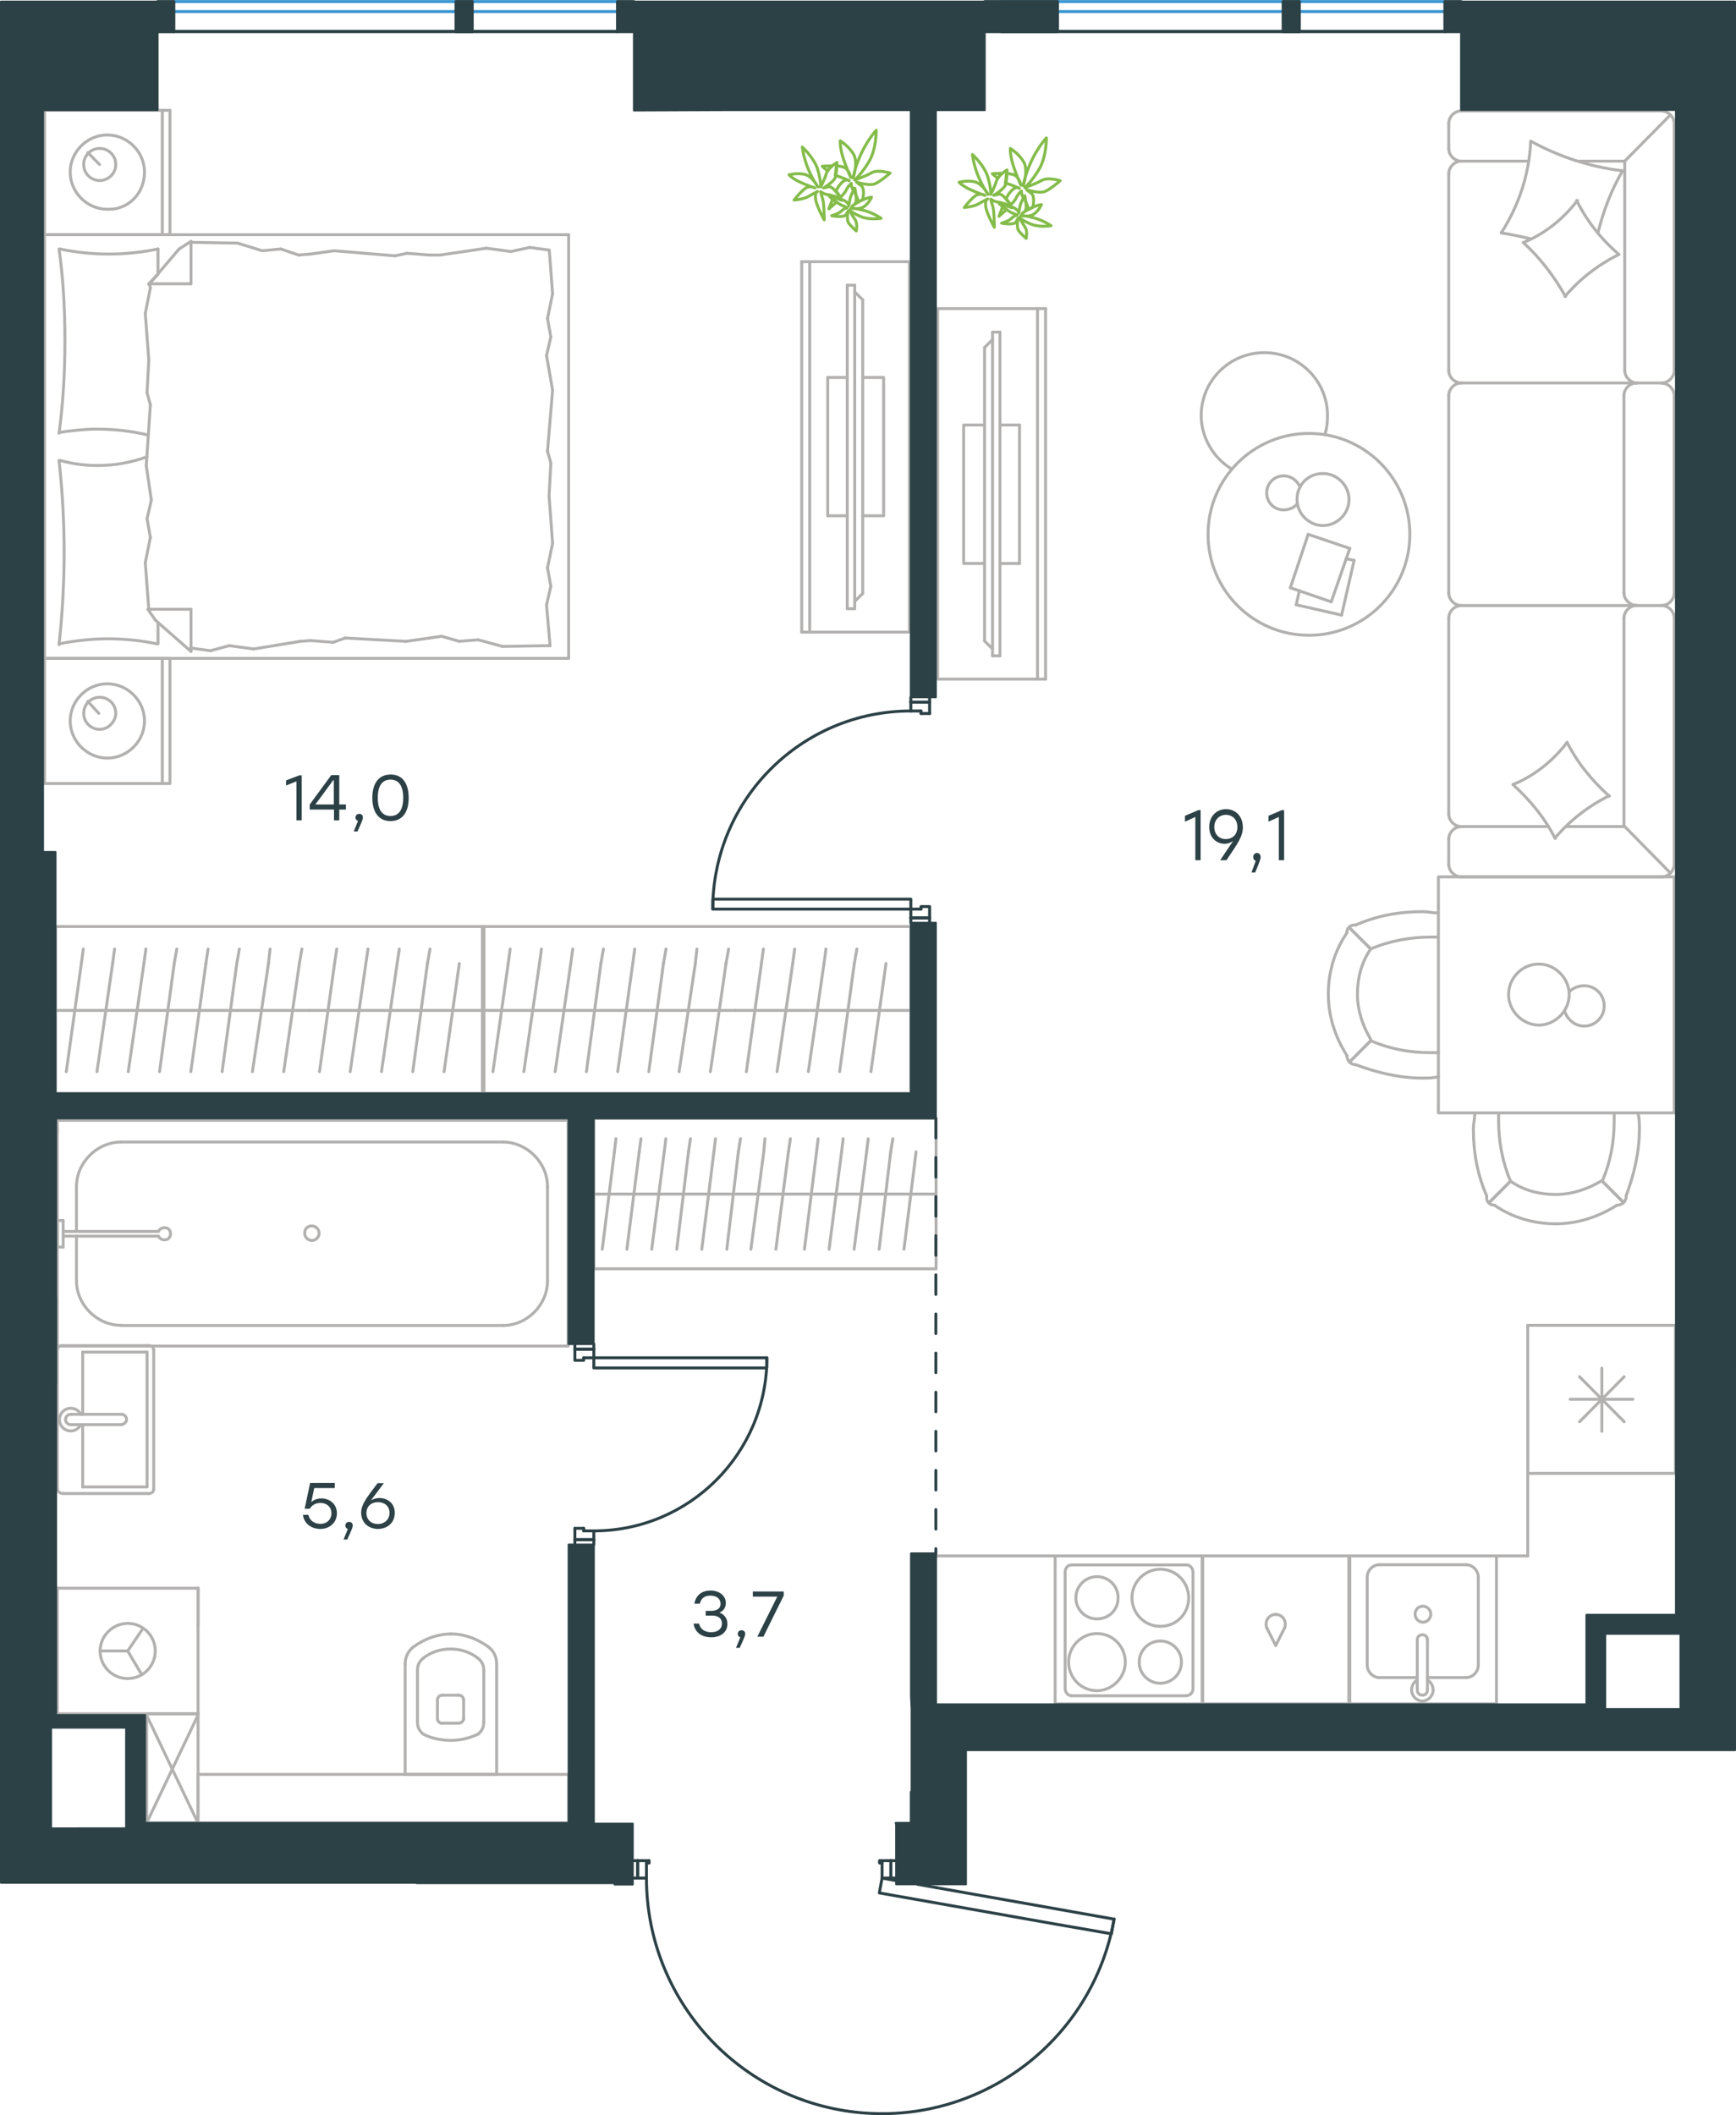<?xml version="1.0" encoding="utf-8"?>
<!-- Generator: Adobe Illustrator 26.5.0, SVG Export Plug-In . SVG Version: 6.00 Build 0)  -->
<svg version="1.1" id="Слой_1" xmlns="http://www.w3.org/2000/svg" xmlns:xlink="http://www.w3.org/1999/xlink" x="0px" y="0px"
	 viewBox="0 0 887.8 1081.5" style="enable-background:new 0 0 887.8 1081.5;" xml:space="preserve">
<style type="text/css">
	.st0{fill:none;stroke:#B2B1B0;stroke-width:1.5;stroke-linecap:round;stroke-linejoin:round;stroke-miterlimit:22.926;}
	.st1{fill:none;stroke:#2C4146;stroke-width:1.5;stroke-linecap:round;stroke-linejoin:round;stroke-miterlimit:10;}
	.st2{fill:#2C4146;}
	.st3{fill:none;stroke:#2C4146;stroke-width:1.5;stroke-linecap:round;stroke-linejoin:round;stroke-miterlimit:22.926;}
	.st4{fill:none;stroke:#3996D2;stroke-width:1.5;stroke-linecap:round;stroke-linejoin:round;stroke-miterlimit:22.926;}
	
		.st5{fill:none;stroke:#2C4146;stroke-width:1.5;stroke-linecap:round;stroke-linejoin:round;stroke-miterlimit:22.926;stroke-dasharray:10,10,0,0,0,0;}
	
		.st6{fill-rule:evenodd;clip-rule:evenodd;fill:#2C4146;stroke:#2C4146;stroke-linecap:round;stroke-linejoin:round;stroke-miterlimit:10;}
	.st7{fill:none;stroke:#84BC4A;stroke-width:1.5;stroke-linecap:round;stroke-linejoin:round;stroke-miterlimit:22.926;}
	.st8{fill:#2D4146;}
</style>
<g>
	<line class="st0" x1="686.1" y1="314.5" x2="662.9" y2="309.2"/>
	<line class="st0" x1="662.9" y1="309.2" x2="664.5" y2="302"/>
	<line class="st0" x1="688.4" y1="285.7" x2="692.5" y2="286.5"/>
	<line class="st0" x1="692.5" y1="286.5" x2="686.1" y2="314.5"/>
	<line class="st0" x1="680.8" y1="307.7" x2="659.9" y2="300.5"/>
	<line class="st0" x1="659.9" y1="300.5" x2="669" y2="273.2"/>
	<line class="st0" x1="669" y1="273.2" x2="690.3" y2="280.4"/>
	<line class="st0" x1="690.3" y1="280.4" x2="680.8" y2="307.7"/>
	<ellipse class="st0" cx="669.4" cy="273.2" rx="51.6" ry="51.6"/>
	<path class="st0" d="M663.3,255.4c0,7.2,6.1,13.3,13.3,13.3s13.3-6.1,13.3-13.3s-6.1-13.3-13.3-13.3
		C669,242.1,663.3,247.8,663.3,255.4z"/>
	<path class="st0" d="M663.3,257.7c-1.5,1.9-4.2,3-6.8,3c-4.9,0-8.7-3.8-8.7-8.7c0-4.9,3.8-8.7,8.7-8.7c3.8,0,6.8,2.3,8.4,5.7"/>
	<path class="st0" d="M629.9,239.8c-9.5-5.7-15.6-16.3-15.6-27.3c0-17.8,14.4-32.2,32.3-32.2c17.8,0,32.3,14.4,32.3,32.2
		c0,3.2-0.3,6.3-1.3,9.5"/>
</g>
<g>
	<g>
		<line class="st0" x1="530.6" y1="347.2" x2="530.6" y2="157.8"/>
		<polyline class="st0" points="534.7,157.8 479.5,157.8 479.5,347.2 534.7,347.2 		"/>
		<line class="st0" x1="534.7" y1="347.2" x2="534.7" y2="157.8"/>
	</g>
	<g>
		<polyline class="st0" points="503.5,217.3 492.8,217.3 492.8,288.1 503.5,288.1 		"/>
		<line class="st0" x1="511.4" y1="288.1" x2="521.4" y2="288.1"/>
		<line class="st0" x1="521.4" y1="288.1" x2="521.4" y2="217.3"/>
		<line class="st0" x1="521.4" y1="217.3" x2="511.4" y2="217.3"/>
		<line class="st0" x1="511.4" y1="335.3" x2="507.6" y2="335.3"/>
		<line class="st0" x1="503.5" y1="177.7" x2="507.6" y2="173.6"/>
		<line class="st0" x1="507.6" y1="331.8" x2="503.5" y2="327.7"/>
		<line class="st0" x1="507.6" y1="169.8" x2="507.6" y2="335.3"/>
		<line class="st0" x1="511.4" y1="335.3" x2="511.4" y2="169.8"/>
		<line class="st0" x1="511.4" y1="169.8" x2="507.6" y2="169.8"/>
		<line class="st0" x1="503.5" y1="327.7" x2="503.5" y2="177.7"/>
	</g>
</g>
<g>
	<line class="st0" x1="849.8" y1="56.7" x2="747.3" y2="56.7"/>
	<line class="st0" x1="740.9" y1="202.3" x2="740.9" y2="303.2"/>
	<line class="st0" x1="740.9" y1="316" x2="740.9" y2="416.2"/>
	<line class="st0" x1="856.2" y1="441.9" x2="856.2" y2="316"/>
	<line class="st0" x1="740.9" y1="63.2" x2="740.9" y2="76"/>
	<line class="st0" x1="747.3" y1="82.4" x2="781.8" y2="82.4"/>
	<line class="st0" x1="830.9" y1="82.4" x2="830.9" y2="189.4"/>
	<line class="st0" x1="830.9" y1="422.6" x2="801" y2="422.6"/>
	<line class="st0" x1="740.9" y1="429.1" x2="740.9" y2="441.9"/>
	<line class="st0" x1="747.3" y1="448.3" x2="849.8" y2="448.3"/>
	<line class="st0" x1="854.1" y1="58.9" x2="830.9" y2="82.4"/>
	<line class="st0" x1="830.9" y1="422.6" x2="854.3" y2="446.4"/>
	<line class="st0" x1="836.9" y1="195.8" x2="849.8" y2="195.8"/>
	<line class="st0" x1="747.3" y1="309.6" x2="836.9" y2="309.6"/>
	<line class="st0" x1="747.3" y1="195.8" x2="836.9" y2="195.8"/>
	<line class="st0" x1="836.9" y1="309.6" x2="849.8" y2="309.6"/>
	<line class="st0" x1="740.9" y1="88.9" x2="740.9" y2="189.4"/>
	<line class="st0" x1="856.2" y1="189.4" x2="856.2" y2="63.2"/>
	<line class="st0" x1="830.5" y1="202.3" x2="830.5" y2="303.2"/>
	<line class="st0" x1="856.2" y1="303.2" x2="856.2" y2="202.3"/>
	<line class="st0" x1="830.5" y1="316" x2="830.5" y2="422.6"/>
	<line class="st0" x1="791.9" y1="422.6" x2="747.3" y2="422.6"/>
	<line class="st0" x1="807.4" y1="82.4" x2="830.9" y2="82.4"/>
	<path class="st0" d="M856.2,63.2c0-3.4-3-6.4-6.4-6.4"/>
	<path class="st0" d="M849.8,448.3c3.4,0,6.4-3,6.4-6.4"/>
	<path class="st0" d="M740.9,416.2c0,3.4,3,6.4,6.4,6.4"/>
	<path class="st0" d="M747.3,56.7c-3.4,0-6.4,3-6.4,6.4"/>
	<path class="st0" d="M740.9,76c0,3.4,3,6.4,6.4,6.4"/>
	<path class="st0" d="M747.3,82.4c-3.4,0-6.4,3-6.4,6.4"/>
	<path class="st0" d="M740.9,303.2c0,3.4,3,6.4,6.4,6.4"/>
	<path class="st0" d="M747.3,195.8c-3.4,0-6.4,3-6.4,6.4"/>
	<path class="st0" d="M740.9,189.4c0,3.4,3,6.4,6.4,6.4"/>
	<path class="st0" d="M747.3,422.6c-3.4,0-6.4,3-6.4,6.4"/>
	<path class="st0" d="M740.9,441.9c0,3.4,3,6.4,6.4,6.4"/>
	<path class="st0" d="M830.9,189.4c0,3.4,3,6.4,6.4,6.4"/>
	<path class="st0" d="M849.8,195.8c3.4,0,6.4-3,6.4-6.4"/>
	<path class="st0" d="M836.9,195.8c-3.4,0-6.4,3-6.4,6.4"/>
	<path class="st0" d="M856.2,202.3c0-3.4-3-6.4-6.4-6.4"/>
	<path class="st0" d="M830.5,303.2c0,3.4,3.2,6.4,6.8,6.4"/>
	<path class="st0" d="M849.8,309.6c3.4,0,6.4-3,6.4-6.4"/>
	<path class="st0" d="M836.9,309.6c-3.4,0-6.4,3-6.4,6.4"/>
	<path class="st0" d="M856.2,316c0-3.4-3-6.4-6.4-6.4"/>
	<path class="st0" d="M795.3,428.7c-5.3-10.6-12.9-19.7-21.6-27.6"/>
	<path class="st0" d="M773.8,401.1c11-4.5,20.4-12.1,27.6-21.5"/>
	<path class="st0" d="M801.4,379.5c5.3,10.6,12.9,19.7,21.6,27.6"/>
	<path class="st0" d="M823,406.8c-10.6,5.3-20,12.5-27.6,21.5"/>
	<path class="st0" d="M800.6,151.6c-5.7-10.2-12.9-19.7-21.6-27.6"/>
	<path class="st0" d="M779.1,124c11-4.5,20.4-12.1,27.6-21.5"/>
	<path class="st0" d="M806.3,102.5c5.3,10.6,12.5,19.7,21.6,27.6"/>
	<path class="st0" d="M827.9,130.1c-10.6,5.3-20,12.5-27.6,21.5"/>
	<path class="st0" d="M782.9,122.1c-4.9-1.1-10.2-2.3-15.1-3"/>
	<path class="st0" d="M767.7,119.1c9.1-14,14.4-30.2,15.1-46.9"/>
	<path class="st0" d="M782.9,72.2c14.4,7.9,30.3,13.2,46.9,15.1"/>
	<path class="st0" d="M829.8,87.3c-5.7,9.8-9.8,20.4-12.5,31.4"/>
	<path class="st0" d="M747.3,309.6c-3.4,0-6.4,3-6.4,6.4"/>
</g>
<g>
	<line class="st0" x1="22.8" y1="120" x2="22.8" y2="56.4"/>
	<line class="st0" x1="86.9" y1="56.4" x2="86.9" y2="120"/>
	<line class="st0" x1="86.9" y1="120" x2="22.8" y2="120"/>
	<line class="st0" x1="22.8" y1="56.4" x2="86.9" y2="56.4"/>
	<line class="st0" x1="50.9" y1="84.1" x2="44.9" y2="78"/>
	<line class="st0" x1="83" y1="56.4" x2="83" y2="120"/>
	<path class="st0" d="M73.9,88c0-10.4-8.7-19-19-19c-10.4,0-19,8.6-19,19s8.7,19,19,19C65.7,107.4,73.9,98.8,73.9,88z"/>
	<path class="st0" d="M59.2,84.1c0-4.8-3.9-8.2-8.2-8.2c-4.8,0-8.2,3.9-8.2,8.2c0,4.8,3.9,8.2,8.2,8.2
		C55.3,92.3,59.2,88.8,59.2,84.1z"/>
	<line class="st0" x1="22.8" y1="336.6" x2="22.8" y2="120"/>
	<line class="st0" x1="80.8" y1="318.3" x2="80.8" y2="329.2"/>
	<line class="st0" x1="76.1" y1="145.1" x2="97.7" y2="145.1"/>
	<line class="st0" x1="80.8" y1="140.3" x2="76.1" y2="145.1"/>
	<line class="st0" x1="290.8" y1="336.6" x2="22.8" y2="336.6"/>
	<line class="st0" x1="97.7" y1="123.4" x2="97.7" y2="145.1"/>
	<line class="st0" x1="22.8" y1="120" x2="290.8" y2="120"/>
	<line class="st0" x1="97.7" y1="333.1" x2="79.5" y2="317.1"/>
	<line class="st0" x1="79.5" y1="317.1" x2="75.6" y2="311.5"/>
	<line class="st0" x1="80.8" y1="127.3" x2="80.8" y2="139.9"/>
	<line class="st0" x1="76.1" y1="311.5" x2="97.7" y2="311.5"/>
	<line class="st0" x1="76.1" y1="145.5" x2="91.6" y2="127.3"/>
	<line class="st0" x1="91.6" y1="127.3" x2="97.7" y2="123.4"/>
	<line class="st0" x1="97.7" y1="333.1" x2="97.7" y2="311.5"/>
	<line class="st0" x1="281.7" y1="236.7" x2="280.8" y2="253.6"/>
	<line class="st0" x1="279.5" y1="181.8" x2="282.6" y2="199.5"/>
	<line class="st0" x1="280" y1="162.8" x2="281.7" y2="172.3"/>
	<line class="st0" x1="281.7" y1="172.3" x2="279.5" y2="181.8"/>
	<line class="st0" x1="280" y1="230.7" x2="281.7" y2="236.7"/>
	<line class="st0" x1="282.6" y1="199.5" x2="280" y2="230.7"/>
	<line class="st0" x1="280.9" y1="127.8" x2="282.6" y2="150.2"/>
	<line class="st0" x1="282.6" y1="150.2" x2="280" y2="162.8"/>
	<line class="st0" x1="279.5" y1="309.3" x2="281.3" y2="330.1"/>
	<line class="st0" x1="280" y1="290.3" x2="281.7" y2="299.8"/>
	<line class="st0" x1="281.7" y1="299.8" x2="279.5" y2="309.3"/>
	<line class="st0" x1="280.8" y1="253.6" x2="282.6" y2="277.8"/>
	<line class="st0" x1="282.6" y1="277.8" x2="280" y2="290.3"/>
	<line class="st0" x1="290.8" y1="336.6" x2="290.8" y2="120"/>
	<path class="st0" d="M30.2,235.4c1.7,15.6,2.6,31.1,2.6,47.1c0,15.6-0.9,31.6-2.6,47.1"/>
	<path class="st0" d="M75.1,233.6c-8.7,3-16.3,4.4-25.4,4.4c-6.5,0-13-0.9-19-2.6"/>
	<path class="st0" d="M30.2,329.2c8.2-1.7,16.9-2.6,25.1-2.6c8.7,0,16.9,0.9,25.1,2.6"/>
	<path class="st0" d="M30.2,221.1c6.5-0.9,13-1.7,19-1.7c9.1,0,17.7,0.9,26.4,3"/>
	<line class="st0" x1="152.7" y1="130.4" x2="158.7" y2="129.9"/>
	<line class="st0" x1="134.1" y1="128.2" x2="143.6" y2="127.3"/>
	<line class="st0" x1="143.6" y1="127.3" x2="152.7" y2="130.4"/>
	<line class="st0" x1="97.7" y1="123.9" x2="121.5" y2="124.3"/>
	<line class="st0" x1="121.5" y1="124.3" x2="134.1" y2="128.2"/>
	<line class="st0" x1="208.1" y1="129.5" x2="219.8" y2="130.4"/>
	<line class="st0" x1="158.7" y1="129.9" x2="170.9" y2="128.2"/>
	<line class="st0" x1="202" y1="130.8" x2="208.1" y2="129.5"/>
	<line class="st0" x1="170.9" y1="128.2" x2="202" y2="130.8"/>
	<line class="st0" x1="219.8" y1="130.4" x2="225" y2="130.4"/>
	<line class="st0" x1="261.3" y1="128.6" x2="270.9" y2="126.5"/>
	<line class="st0" x1="270.9" y1="126.5" x2="280.4" y2="127.8"/>
	<line class="st0" x1="225" y1="130.4" x2="248.8" y2="126.9"/>
	<line class="st0" x1="248.8" y1="126.9" x2="261.3" y2="128.6"/>
	<line class="st0" x1="225.8" y1="325.3" x2="219.8" y2="326.2"/>
	<line class="st0" x1="244.5" y1="327.1" x2="234.9" y2="327.9"/>
	<line class="st0" x1="234.9" y1="327.9" x2="225.8" y2="325.3"/>
	<line class="st0" x1="281.3" y1="330.1" x2="257" y2="330.5"/>
	<line class="st0" x1="257" y1="330.5" x2="244.5" y2="327.1"/>
	<line class="st0" x1="170.4" y1="328.4" x2="158.7" y2="327.5"/>
	<line class="st0" x1="219.8" y1="326.2" x2="207.7" y2="327.9"/>
	<line class="st0" x1="176.5" y1="326.2" x2="170.4" y2="328.4"/>
	<line class="st0" x1="207.7" y1="327.9" x2="176.5" y2="326.2"/>
	<line class="st0" x1="158.7" y1="327.5" x2="153.5" y2="327.9"/>
	<line class="st0" x1="98.1" y1="331.4" x2="97.3" y2="331.4"/>
	<line class="st0" x1="117.2" y1="330.1" x2="107.7" y2="332.7"/>
	<line class="st0" x1="107.7" y1="332.7" x2="98.1" y2="331.4"/>
	<line class="st0" x1="153.5" y1="327.9" x2="129.7" y2="331.8"/>
	<line class="st0" x1="129.7" y1="331.8" x2="117.2" y2="330.1"/>
	<path class="st0" d="M30.2,127.3c2.2,15.6,3,31.1,3,47.1c0,15.6-0.9,31.6-3,47.1"/>
	<path class="st0" d="M80.8,127.3c-8.2,1.7-16.9,2.6-25.1,2.6c-8.7,0-16.9-0.9-25.1-2.6"/>
	<line class="st0" x1="75.2" y1="200.8" x2="76.1" y2="184"/>
	<line class="st0" x1="77.4" y1="255.7" x2="74.8" y2="238"/>
	<line class="st0" x1="76.9" y1="274.8" x2="75.2" y2="265.2"/>
	<line class="st0" x1="75.2" y1="265.2" x2="77.4" y2="255.7"/>
	<line class="st0" x1="76.9" y1="206.9" x2="75.2" y2="200.8"/>
	<line class="st0" x1="74.8" y1="238" x2="76.9" y2="206.9"/>
	<line class="st0" x1="76.1" y1="311.5" x2="74.3" y2="287.7"/>
	<line class="st0" x1="74.3" y1="287.7" x2="76.9" y2="274.8"/>
	<line class="st0" x1="76.9" y1="147.2" x2="76.5" y2="145.1"/>
	<line class="st0" x1="76.1" y1="184" x2="74.3" y2="160.2"/>
	<line class="st0" x1="74.3" y1="160.2" x2="76.9" y2="147.2"/>
	<line class="st0" x1="22.8" y1="400.6" x2="22.8" y2="336.6"/>
	<line class="st0" x1="86.9" y1="336.6" x2="86.9" y2="400.6"/>
	<line class="st0" x1="86.4" y1="400.6" x2="22.8" y2="400.6"/>
	<line class="st0" x1="22.8" y1="336.6" x2="86.4" y2="336.6"/>
	<line class="st0" x1="50.5" y1="364.7" x2="44.9" y2="358.6"/>
	<line class="st0" x1="83" y1="336.6" x2="83" y2="400.6"/>
	<path class="st0" d="M73.9,368.6c0-10.4-8.7-19-19-19c-10.4,0-19,8.6-19,19s8.7,19,19,19S73.9,379,73.9,368.6z"/>
	<path class="st0" d="M59.2,364.7c0-4.8-3.9-8.2-8.2-8.2c-4.8,0-8.2,3.9-8.2,8.2c0,4.8,3.9,8.2,8.2,8.2
		C55.3,372.9,59.2,369,59.2,364.7z"/>
</g>
<g>
	<g>
		<line class="st0" x1="414.1" y1="133.8" x2="414.1" y2="323.2"/>
		<polyline class="st0" points="410,323.2 465.1,323.2 465.1,133.8 410,133.8 		"/>
		<line class="st0" x1="410" y1="133.8" x2="410" y2="323.2"/>
	</g>
	<g>
		<polyline class="st0" points="441.2,263.7 451.9,263.7 451.9,193 441.2,193 		"/>
		<line class="st0" x1="433.3" y1="193" x2="423.3" y2="193"/>
		<line class="st0" x1="423.3" y1="193" x2="423.3" y2="263.7"/>
		<line class="st0" x1="423.3" y1="263.7" x2="433.3" y2="263.7"/>
		<line class="st0" x1="433.3" y1="145.8" x2="437.1" y2="145.8"/>
		<line class="st0" x1="441.2" y1="303.4" x2="437.1" y2="307.5"/>
		<line class="st0" x1="437.1" y1="149.2" x2="441.2" y2="153.3"/>
		<line class="st0" x1="437.1" y1="311.2" x2="437.1" y2="145.8"/>
		<line class="st0" x1="433.3" y1="145.8" x2="433.3" y2="311.2"/>
		<line class="st0" x1="433.3" y1="311.2" x2="437.1" y2="311.2"/>
		<line class="st0" x1="441.2" y1="153.3" x2="441.2" y2="303.4"/>
	</g>
</g>
<g>
	<line class="st0" x1="247.6" y1="516.6" x2="158" y2="516.6"/>
	<line class="st0" x1="172.2" y1="485.2" x2="171.1" y2="492.6"/>
	<line class="st0" x1="171.1" y1="492.6" x2="163.4" y2="547.9"/>
	<line class="st0" x1="188.2" y1="485.2" x2="187.1" y2="492.6"/>
	<line class="st0" x1="187.1" y1="492.6" x2="179.1" y2="547.9"/>
	<line class="st0" x1="204.2" y1="485.2" x2="203.1" y2="492.6"/>
	<line class="st0" x1="203.1" y1="492.6" x2="195.1" y2="547.9"/>
	<line class="st0" x1="219.9" y1="485.2" x2="218.6" y2="492.6"/>
	<line class="st0" x1="218.6" y1="492.6" x2="211.1" y2="547.9"/>
	<line class="st0" x1="234.9" y1="492.6" x2="227.1" y2="547.9"/>
	<rect x="28.4" y="473.7" class="st0" width="219.1" height="85.3"/>
	<line class="st0" x1="158" y1="516.6" x2="28.4" y2="516.6"/>
	<line class="st0" x1="42.6" y1="485.2" x2="41.6" y2="492.6"/>
	<line class="st0" x1="41.6" y1="492.6" x2="33.9" y2="547.9"/>
	<line class="st0" x1="58.6" y1="485.2" x2="57.6" y2="492.6"/>
	<line class="st0" x1="57.6" y1="492.6" x2="49.6" y2="547.9"/>
	<line class="st0" x1="74.6" y1="485.2" x2="73.6" y2="492.6"/>
	<line class="st0" x1="73.6" y1="492.6" x2="65.6" y2="547.9"/>
	<line class="st0" x1="90.4" y1="485.2" x2="89.1" y2="492.6"/>
	<line class="st0" x1="89.1" y1="492.6" x2="81.6" y2="547.9"/>
	<line class="st0" x1="106.4" y1="485.2" x2="105.3" y2="492.6"/>
	<line class="st0" x1="105.3" y1="492.6" x2="97.6" y2="547.9"/>
	<line class="st0" x1="122.4" y1="485.2" x2="121.1" y2="492.6"/>
	<line class="st0" x1="121.1" y1="492.6" x2="113.6" y2="547.9"/>
	<line class="st0" x1="138.1" y1="485.2" x2="137.3" y2="492.6"/>
	<line class="st0" x1="137.3" y1="492.6" x2="129.1" y2="547.9"/>
	<line class="st0" x1="153.1" y1="492.6" x2="145.1" y2="547.9"/>
	<line class="st0" x1="154.4" y1="485.2" x2="153.1" y2="492.6"/>
</g>
<g>
	<line class="st0" x1="465.8" y1="516.6" x2="376.2" y2="516.6"/>
	<line class="st0" x1="390.4" y1="485.2" x2="389.4" y2="492.6"/>
	<line class="st0" x1="389.4" y1="492.6" x2="381.7" y2="547.9"/>
	<line class="st0" x1="406.4" y1="485.2" x2="405.4" y2="492.6"/>
	<line class="st0" x1="405.4" y1="492.6" x2="397.4" y2="547.9"/>
	<line class="st0" x1="422.4" y1="485.2" x2="421.4" y2="492.6"/>
	<line class="st0" x1="421.4" y1="492.6" x2="413.4" y2="547.9"/>
	<line class="st0" x1="438.2" y1="485.2" x2="436.9" y2="492.6"/>
	<line class="st0" x1="436.9" y1="492.6" x2="429.4" y2="547.9"/>
	<line class="st0" x1="453.1" y1="492.6" x2="445.4" y2="547.9"/>
	<rect x="246.7" y="473.7" class="st0" width="219.1" height="85.3"/>
	<line class="st0" x1="376.2" y1="516.6" x2="246.7" y2="516.6"/>
	<line class="st0" x1="260.9" y1="485.2" x2="259.9" y2="492.6"/>
	<line class="st0" x1="259.9" y1="492.6" x2="252.1" y2="547.9"/>
	<line class="st0" x1="276.9" y1="485.2" x2="275.9" y2="492.6"/>
	<line class="st0" x1="275.9" y1="492.6" x2="267.9" y2="547.9"/>
	<line class="st0" x1="292.9" y1="485.2" x2="291.9" y2="492.6"/>
	<line class="st0" x1="291.9" y1="492.6" x2="283.9" y2="547.9"/>
	<line class="st0" x1="308.6" y1="485.2" x2="307.3" y2="492.6"/>
	<line class="st0" x1="307.3" y1="492.6" x2="299.9" y2="547.9"/>
	<line class="st0" x1="324.6" y1="485.2" x2="323.6" y2="492.6"/>
	<line class="st0" x1="323.6" y1="492.6" x2="315.9" y2="547.9"/>
	<line class="st0" x1="340.6" y1="485.2" x2="339.3" y2="492.6"/>
	<line class="st0" x1="339.3" y1="492.6" x2="331.8" y2="547.9"/>
	<line class="st0" x1="356.4" y1="485.2" x2="355.6" y2="492.6"/>
	<line class="st0" x1="355.6" y1="492.6" x2="347.3" y2="547.9"/>
	<line class="st0" x1="371.3" y1="492.6" x2="363.3" y2="547.9"/>
	<line class="st0" x1="372.6" y1="485.2" x2="371.3" y2="492.6"/>
</g>
<g>
	<line class="st0" x1="856.8" y1="677.6" x2="856.8" y2="753.3"/>
	<line class="st0" x1="819.2" y1="699.5" x2="819.2" y2="731.8"/>
	<line class="st0" x1="807.8" y1="726.9" x2="830.6" y2="703.9"/>
	<line class="st0" x1="807.8" y1="703.9" x2="830.6" y2="726.9"/>
	<line class="st0" x1="803" y1="715.4" x2="835.1" y2="715.4"/>
	<line class="st0" x1="856.8" y1="753.3" x2="781.3" y2="753.3"/>
	<line class="st0" x1="781.3" y1="677.6" x2="781.3" y2="753.3"/>
	<line class="st0" x1="856.8" y1="677.6" x2="781.3" y2="677.6"/>
</g>
<g>
	<rect x="689.8" y="795.5" class="st0" width="75.5" height="75.6"/>
	<line class="st0" x1="724.8" y1="838.4" x2="724.8" y2="863.7"/>
	<line class="st0" x1="730" y1="857.7" x2="749.8" y2="857.7"/>
	<line class="st0" x1="749.8" y1="800" x2="705.4" y2="800"/>
	<line class="st0" x1="705.4" y1="857.7" x2="724.8" y2="857.7"/>
	<line class="st0" x1="699.2" y1="806.3" x2="699.2" y2="851.4"/>
	<line class="st0" x1="730" y1="863.7" x2="730" y2="838.4"/>
	<line class="st0" x1="756" y1="851.4" x2="756" y2="806.3"/>
	<path class="st0" d="M724.8,838.4L724.8,838.4c0-1.5,1.1-2.6,2.6-2.6s2.6,1.1,2.6,2.6"/>
	<path class="st0" d="M756,851.4c0,3.4-2.9,6.3-6.2,6.3"/>
	<path class="st0" d="M730,858.9c1.8,1.1,2.9,3,2.9,5.2c0,3-2.6,5.6-5.5,5.6s-5.5-2.6-5.5-5.6c0-2.2,1.1-4.1,2.9-5.2"/>
	<path class="st0" d="M699.2,806.3c0-3.4,2.9-6.3,6.2-6.3"/>
	<path class="st0" d="M705.4,857.7c-3.3,0-6.2-3-6.2-6.3"/>
	<path class="st0" d="M749.8,800c3.3,0,6.2,3,6.2,6.3"/>
	<path class="st0" d="M730,863.7v0.4c0,1.5-1.1,2.6-2.6,2.6s-2.6-1.1-2.6-2.6v-0.4"/>
	<path class="st0" d="M723.7,825.3c0,2.2,1.8,4.1,4,4.1s4-1.9,4-4.1c0-2.2-1.8-4.1-4-4.1C725.2,821.2,723.7,823.1,723.7,825.3z"/>
</g>
<g>
	<path class="st0" d="M571.8,816.9c0-6-4.8-10.8-10.8-10.8s-10.8,4.9-10.8,10.8c0,6,4.8,10.8,10.8,10.8S571.8,823.2,571.8,816.9z"/>
	<path class="st0" d="M575.5,849.8c0-7.9-6.3-14.6-14.5-14.6c-7.8,0-14.5,6.4-14.5,14.6c0,7.9,6.3,14.6,14.5,14.6
		C568.8,864.4,575.5,857.6,575.5,849.8z"/>
	<path class="st0" d="M604.2,849.8c0-6-4.8-10.8-10.8-10.8s-10.8,4.9-10.8,10.8c0,6,4.8,10.8,10.8,10.8
		C599.3,860.6,604.2,855.8,604.2,849.8z"/>
	<path class="st0" d="M607.9,816.9c0-7.9-6.3-14.6-14.5-14.6c-7.8,0-14.5,6.4-14.5,14.6c0,7.9,6.3,14.6,14.5,14.6
		S607.9,825.1,607.9,816.9z"/>
	<line class="st0" x1="544.7" y1="863.2" x2="544.7" y2="803.8"/>
	<line class="st0" x1="606.8" y1="867" x2="548" y2="867"/>
	<line class="st0" x1="610.1" y1="803.8" x2="610.1" y2="863.2"/>
	<line class="st0" x1="548" y1="800.1" x2="606.8" y2="800.1"/>
	<path class="st0" d="M610.1,863.2L610.1,863.2c0,2.2-1.5,3.7-3.3,3.7"/>
	<path class="st0" d="M544.7,803.8L544.7,803.8c0-2.2,1.5-3.7,3.3-3.7"/>
	<path class="st0" d="M548,867L548,867c-1.9,0-3.3-1.9-3.3-3.7"/>
	<path class="st0" d="M606.8,800.1L606.8,800.1c1.9,0,3.3,1.9,3.3,3.7"/>
	<rect x="539.6" y="795.5" class="st0" width="75.5" height="75.6"/>
</g>
<g>
	<rect x="614.8" y="795.5" class="st0" width="75.5" height="75.6"/>
	<line class="st0" x1="652.4" y1="841.3" x2="656.9" y2="832.4"/>
	<line class="st0" x1="647.9" y1="832.4" x2="652.4" y2="841.3"/>
	<path class="st0" d="M647.9,832.4c-0.4-0.7-0.4-1.5-0.4-2.2c0-2.6,2.2-4.8,4.9-4.8"/>
	<path class="st0" d="M656.9,832.4c0.4-0.7,0.4-1.5,0.4-2.2c0-2.6-2.2-4.8-4.9-4.8"/>
</g>
<line class="st0" x1="539.6" y1="795.5" x2="478.6" y2="795.5"/>
<line class="st0" x1="765.4" y1="795.5" x2="781.3" y2="795.5"/>
<line class="st0" x1="781.3" y1="716" x2="781.3" y2="795.5"/>
<g>
	<line class="st0" x1="478.6" y1="610.5" x2="407.1" y2="610.5"/>
	<line class="st0" x1="418.4" y1="582.2" x2="417.6" y2="588.9"/>
	<line class="st0" x1="417.6" y1="588.9" x2="411.4" y2="638.7"/>
	<line class="st0" x1="431.2" y1="582.2" x2="430.4" y2="588.9"/>
	<line class="st0" x1="430.4" y1="588.9" x2="424" y2="638.7"/>
	<line class="st0" x1="444" y1="582.2" x2="443.2" y2="588.9"/>
	<line class="st0" x1="443.2" y1="588.9" x2="436.8" y2="638.7"/>
	<line class="st0" x1="456.6" y1="582.2" x2="455.5" y2="588.9"/>
	<line class="st0" x1="455.5" y1="588.9" x2="449.6" y2="638.7"/>
	<line class="st0" x1="468.5" y1="588.9" x2="462.3" y2="638.7"/>
	<rect x="303.7" y="571.8" class="st0" width="175" height="76.9"/>
	<line class="st0" x1="407.1" y1="610.5" x2="303.7" y2="610.5"/>
	<line class="st0" x1="315" y1="582.2" x2="314.2" y2="588.9"/>
	<line class="st0" x1="314.2" y1="588.9" x2="308" y2="638.7"/>
	<line class="st0" x1="327.8" y1="582.2" x2="326.9" y2="588.9"/>
	<line class="st0" x1="326.9" y1="588.9" x2="320.6" y2="638.7"/>
	<line class="st0" x1="340.5" y1="582.2" x2="339.7" y2="588.9"/>
	<line class="st0" x1="339.7" y1="588.9" x2="333.3" y2="638.7"/>
	<line class="st0" x1="353.1" y1="582.2" x2="352.1" y2="588.9"/>
	<line class="st0" x1="352.1" y1="588.9" x2="346.1" y2="638.7"/>
	<line class="st0" x1="365.9" y1="582.2" x2="365.1" y2="588.9"/>
	<line class="st0" x1="365.1" y1="588.9" x2="358.9" y2="638.7"/>
	<line class="st0" x1="378.7" y1="582.2" x2="377.6" y2="588.9"/>
	<line class="st0" x1="377.6" y1="588.9" x2="371.7" y2="638.7"/>
	<line class="st0" x1="391.2" y1="582.2" x2="390.6" y2="588.9"/>
	<line class="st0" x1="390.6" y1="588.9" x2="384" y2="638.7"/>
	<line class="st0" x1="403.2" y1="588.9" x2="396.8" y2="638.7"/>
	<line class="st0" x1="404.2" y1="582.2" x2="403.2" y2="588.9"/>
</g>
<g>
	<rect x="735.6" y="448.3" class="st0" width="120.6" height="120.7"/>
	<path class="st0" d="M701,485.2c-4.8,6.8-6.8,15-6.8,23.1c0,8.2,2.7,16.3,6.8,23.1"/>
	<path class="st0" d="M735.6,466.8c-2.7,0-5.4-0.7-8.2-0.7c-11.6,0-23.1,2-34,6.8"/>
	<path class="st0" d="M693.5,544.4c10.9,4.1,22.4,6.8,34,6.8c2.7,0,5.4,0,8.2-0.7"/>
	<path class="st0" d="M735.6,479.1c-1.4,0-2.7,0-4.1,0c-10.2,0-21.1,2-30.6,6.1"/>
	<path class="st0" d="M701,532.1c9.5,4.1,19.7,6.1,30.6,6.1c1.4,0,2.7,0,4.1,0"/>
	<path class="st0" d="M688.8,477c-6.1,8.8-9.5,19.7-9.5,31.3c0,10.9,3.4,21.8,9.5,31.3"/>
	<line class="st0" x1="701" y1="485.2" x2="690.1" y2="474.3"/>
	<line class="st0" x1="701" y1="532.1" x2="690.1" y2="543"/>
	<line class="st0" x1="701" y1="485.2" x2="690.1" y2="474.3"/>
	<line class="st0" x1="701" y1="532.1" x2="690.1" y2="543"/>
	<path class="st0" d="M688.8,539.6c0,2.7,2,4.8,4.8,4.8"/>
	<path class="st0" d="M693.5,473c-2.7-0.5-4.8,1.4-4.8,4.1"/>
	<path class="st0" d="M771.5,508.5c0,8.4,7.2,15.6,15.5,15.6s15.5-7.2,15.5-15.6s-7.2-15.6-15.5-15.6
		C778.3,492.9,771.5,500.1,771.5,508.5z"/>
	<path class="st0" d="M802.6,507c1.9-1.9,4.6-3,7.6-3c5.7,0,10.2,4.6,10.2,10.3c0,5.7-4.6,10.3-10.2,10.3c-4.6,0-8.3-3-9.9-7.2"/>
	<g>
		<path class="st0" d="M772.5,603.9c6.8,4.8,14.9,6.8,23.1,6.8c8.2,0,16.3-2.7,23.1-6.8"/>
		<path class="st0" d="M754.2,569.2c0,2.7-0.7,5.4-0.7,8.2c0,11.6,2,23.1,6.8,34"/>
		<path class="st0" d="M831.6,611.4c4.1-10.9,6.8-22.5,6.8-34c0-2.7,0-5.4-0.7-8.2"/>
		<path class="st0" d="M766.4,569.2c0,1.4,0,2.7,0,4.1c0,10.2,2,21.1,6.1,30.6"/>
		<path class="st0" d="M819.4,603.9c4.1-9.5,6.1-19.7,6.1-30.6c0-1.4,0-2.7,0-4.1"/>
		<path class="st0" d="M764.3,616.2c8.8,6.1,19.7,9.5,31.3,9.5c10.9,0,21.7-3.4,31.3-9.5"/>
		<line class="st0" x1="772.5" y1="603.9" x2="761.6" y2="614.8"/>
		<line class="st0" x1="819.4" y1="603.9" x2="830.3" y2="614.8"/>
		<line class="st0" x1="772.5" y1="603.9" x2="761.6" y2="614.8"/>
		<line class="st0" x1="819.4" y1="603.9" x2="830.3" y2="614.8"/>
		<path class="st0" d="M826.9,616.2c2.7,0,4.8-2,4.8-4.8"/>
		<path class="st0" d="M760.3,611.4c-0.5,2.7,1.4,4.8,4.1,4.8"/>
	</g>
</g>
<g>
	<line class="st0" x1="206.8" y1="907.2" x2="254" y2="907.2"/>
	<g>
		<line class="st0" x1="207.2" y1="850.8" x2="207.2" y2="907.2"/>
		<line class="st0" x1="247.4" y1="880.5" x2="247.4" y2="853.9"/>
		<line class="st0" x1="213.5" y1="853.9" x2="213.5" y2="880.5"/>
		<line class="st0" x1="237.1" y1="879" x2="237.1" y2="869.3"/>
		<line class="st0" x1="223.7" y1="869.3" x2="223.7" y2="879"/>
		<line class="st0" x1="226.3" y1="881" x2="234.5" y2="881"/>
		<line class="st0" x1="254" y1="907.2" x2="254" y2="850.8"/>
		<line class="st0" x1="234.5" y1="866.7" x2="226.3" y2="866.7"/>
		<path class="st0" d="M249.9,842.1c-5.6-4.1-12.3-6.7-19-6.7c0,0,0,0-0.5,0"/>
		<path class="st0" d="M234.5,881c1.5,0,2.6-1,2.6-2.6"/>
		<path class="st0" d="M244.3,886.7c2.1-1.5,3.1-3.6,3.1-6.2"/>
		<path class="st0" d="M237.1,869.3c0-1.5-1-2.6-2.6-2.6"/>
		<path class="st0" d="M244.3,847.7c-4.1-3.1-8.7-4.6-13.9-4.6"/>
		<path class="st0" d="M226.3,866.7c-1.5,0-2.6,1-2.6,2.6"/>
		<path class="st0" d="M223.7,878.5c0,1.5,1,2.6,2.6,2.6"/>
		<path class="st0" d="M213.5,880.5c0,2.6,1,4.6,3.1,6.2"/>
		<path class="st0" d="M216.6,886.7c4.1,2.1,9.2,3.1,13.9,3.1s9.2-1,13.9-3.1"/>
		<path class="st0" d="M216.6,847.7c-2.1,1.5-3.1,3.6-3.1,6.2"/>
		<path class="st0" d="M230.8,835.4L230.8,835.4c-7.2,0-13.9,2.6-19.5,6.7"/>
		<path class="st0" d="M254,850.8c0-3.6-1.5-6.7-4.1-8.7"/>
		<path class="st0" d="M211.3,842.1c-2.6,2.1-4.1,5.1-4.1,8.7"/>
		<path class="st0" d="M230.4,843.1L230.4,843.1c-5.1,0-9.8,1.5-13.9,4.6"/>
		<path class="st0" d="M247.4,853.9c0-2.6-1-4.6-3.1-6.2"/>
	</g>
	<rect x="101.2" y="907.2" class="st0" width="189.6" height="24.8"/>
</g>
<g>
	<line class="st0" x1="75.2" y1="760.2" x2="42.3" y2="760.2"/>
	<line class="st0" x1="42.3" y1="760.2" x2="42.3" y2="728.4"/>
	<line class="st0" x1="42.3" y1="723.1" x2="42.3" y2="691.3"/>
	<line class="st0" x1="75.2" y1="691.3" x2="75.2" y2="760.2"/>
	<line class="st0" x1="42.3" y1="691.3" x2="75.2" y2="691.3"/>
	<line class="st0" x1="29.3" y1="690.2" x2="29.3" y2="761.3"/>
	<line class="st0" x1="76" y1="688" x2="31.9" y2="688"/>
	<line class="st0" x1="78.6" y1="761.3" x2="78.6" y2="690.2"/>
	<line class="st0" x1="31.9" y1="763.6" x2="76" y2="763.6"/>
	<path class="st0" d="M76,763.6c1.5,0,2.6-0.9,2.6-2.2"/>
	<path class="st0" d="M78.6,690.2c0-1.3-1-2.2-2.6-2.2"/>
	<path class="st0" d="M31.9,688c-1.5,0-2.6,0.9-2.6,2.2"/>
	<path class="st0" d="M29.3,761.3c0,0.9,1,2.2,2.6,2.2"/>
	<line class="st0" x1="62.1" y1="723.1" x2="36.6" y2="723.1"/>
	<line class="st0" x1="36.6" y1="728.4" x2="62.1" y2="728.4"/>
	<path class="st0" d="M62.1,723.1L62.1,723.1c1.5,0,2.6,1.2,2.6,2.6c0,1.4-1.2,2.6-2.6,2.6l0,0"/>
	<path class="st0" d="M41.3,728.4c-1,2-3,3.2-5.1,3.2c-3.2,0-5.8-2.6-5.8-5.8s2.6-5.8,5.8-5.8c2.2,0,4.2,1.2,5.1,3.2"/>
	<path class="st0" d="M36.6,728.4c-0.1,0-0.3,0-0.4,0c-1.5,0-2.7-1.2-2.7-2.6c0-1.5,1.2-2.7,2.7-2.7c0.1,0,0.3,0,0.4,0"/>
</g>
<g>
	<line class="st0" x1="39.1" y1="628.6" x2="39.1" y2="606.7"/>
	<line class="st0" x1="39.1" y1="654.8" x2="39.1" y2="632"/>
	<line class="st0" x1="61.9" y1="583.9" x2="257.2" y2="583.9"/>
	<line class="st0" x1="280" y1="606.7" x2="280" y2="654.8"/>
	<line class="st0" x1="290.5" y1="688.2" x2="29.3" y2="688.2"/>
	<line class="st0" x1="290.5" y1="572.8" x2="290.5" y2="688.2"/>
	<line class="st0" x1="257.2" y1="677.7" x2="61.9" y2="677.7"/>
	<line class="st0" x1="29.3" y1="572.8" x2="290.5" y2="572.8"/>
	<line class="st0" x1="29.3" y1="688.2" x2="29.3" y2="572.8"/>
	<path class="st0" d="M280,606.7c0-12.3-10.5-22.8-22.8-22.8"/>
	<path class="st0" d="M39.1,654.8c0,12.3,10.5,22.8,22.8,22.8"/>
	<path class="st0" d="M257.2,677.7c12.3,0,22.8-10.5,22.8-22.8"/>
	<path class="st0" d="M61.9,583.9c-12.3,0-22.8,10.5-22.8,22.8"/>
	<line class="st0" x1="29.3" y1="579.6" x2="29.3" y2="576.5"/>
	<line class="st0" x1="32.3" y1="629.6" x2="81" y2="629.6"/>
	<line class="st0" x1="81" y1="632" x2="32.3" y2="632"/>
	<line class="st0" x1="29.3" y1="637.6" x2="29.3" y2="624"/>
	<line class="st0" x1="29.3" y1="624" x2="32.3" y2="624"/>
	<line class="st0" x1="32.3" y1="624" x2="32.3" y2="637.6"/>
	<line class="st0" x1="32.3" y1="637.6" x2="29.3" y2="637.6"/>
	<path class="st0" d="M81,632c0.6,1.2,1.8,1.9,3.1,1.9c1.8,0,3.1-1.2,3.1-3.1c0-1.9-1.2-3.1-3.1-3.1c-1.2,0-2.5,0.6-3.1,1.9"/>
	<path class="st0" d="M155.8,630.5c0,2,1.7,3.7,3.7,3.7s3.7-1.7,3.7-3.7s-1.7-3.7-3.7-3.7C157.2,626.7,155.8,628.4,155.8,630.5z"/>
</g>
<g>
	<line class="st0" x1="29.3" y1="812" x2="29.3" y2="876.2"/>
	<g>
		<line class="st0" x1="101.3" y1="876.2" x2="29.3" y2="876.2"/>
		<line class="st0" x1="101.3" y1="831.2" x2="101.3" y2="812"/>
		<line class="st0" x1="101.3" y1="876.2" x2="101.3" y2="812"/>
		<line class="st0" x1="65.3" y1="844.1" x2="73.1" y2="832.6"/>
		<line class="st0" x1="65.3" y1="844.1" x2="51.2" y2="844.1"/>
		<line class="st0" x1="65.3" y1="844.1" x2="72.5" y2="856.2"/>
		<path class="st0" d="M51.2,844.1c0,7.8,6.3,14.1,14.1,14.1s14.1-6.3,14.1-14.1c0-7.8-6.3-14.1-14.1-14.1
			C57.8,830,51.2,836.2,51.2,844.1z"/>
		<line class="st0" x1="101.3" y1="812" x2="29.3" y2="812"/>
	</g>
</g>
<g>
	<rect x="75" y="876.2" class="st0" width="26.3" height="55.7"/>
	<line class="st0" x1="75" y1="932" x2="101.2" y2="877"/>
	<line class="st0" x1="75" y1="877" x2="101.2" y2="932"/>
</g>
<line class="st1" x1="326.1" y1="960.2" x2="323.5" y2="960.2"/>
<polyline class="st1" points="458.1,960.2 455.6,960.2 451.1,960.2 "/>
<line class="st1" x1="330.6" y1="960.2" x2="326.1" y2="960.2"/>
<path class="st1" d="M330.6,960.2c0,62.5,47.8,114.6,110,120c62.2,5.4,118.3-37.6,129.2-99.1"/>
<line class="st1" x1="326.1" y1="951.3" x2="331.9" y2="951.3"/>
<line class="st1" x1="455.6" y1="951.3" x2="458.1" y2="951.3"/>
<line class="st1" x1="451.1" y1="960.2" x2="451.1" y2="952.5"/>
<polyline class="st1" points="455.6,951.3 449.8,951.3 449.8,952.5 451.1,952.5 "/>
<line class="st1" x1="330.6" y1="952.5" x2="331.9" y2="952.5"/>
<line class="st1" x1="323.5" y1="951.3" x2="326.1" y2="951.3"/>
<line class="st1" x1="330.6" y1="960.2" x2="330.6" y2="952.5"/>
<line class="st1" x1="331.9" y1="952.5" x2="331.9" y2="951.3"/>
<line class="st1" x1="455.6" y1="960.2" x2="455.6" y2="951.3"/>
<line class="st1" x1="326.1" y1="960.2" x2="326.1" y2="951.3"/>
<line class="st1" x1="455.6" y1="960.2" x2="455.6" y2="951.3"/>
<line class="st1" x1="326.1" y1="960.2" x2="326.1" y2="951.3"/>
<line class="st1" x1="451.1" y1="960.2" x2="458.1" y2="961.5"/>
<line class="st1" x1="469.3" y1="963.4" x2="478.9" y2="965.1"/>
<polyline class="st1" points="478.9,965.1 569.7,981.2 568.4,988.7 540.7,983.9 449.7,967.8 451.1,960.2 "/>
<line class="st1" x1="465.8" y1="359" x2="465.8" y2="356.5"/>
<polyline class="st1" points="465.8,471.8 465.8,469.3 465.8,464.8 "/>
<line class="st1" x1="465.8" y1="363.5" x2="465.8" y2="359"/>
<path class="st1" d="M465.8,363.5c-55.9,0-101.3,45.3-101.3,101.3"/>
<line class="st1" x1="475.4" y1="359" x2="475.4" y2="364.8"/>
<line class="st1" x1="475.4" y1="469.3" x2="475.4" y2="471.8"/>
<line class="st1" x1="465.8" y1="464.8" x2="471" y2="464.8"/>
<polyline class="st1" points="475.4,469.3 475.4,463.5 471,463.5 471,464.8 "/>
<line class="st1" x1="471" y1="363.5" x2="471" y2="364.8"/>
<line class="st1" x1="475.4" y1="356.5" x2="475.4" y2="359"/>
<line class="st1" x1="465.8" y1="363.5" x2="471" y2="363.5"/>
<line class="st1" x1="471" y1="364.8" x2="475.4" y2="364.8"/>
<line class="st1" x1="465.8" y1="469.3" x2="475.4" y2="469.3"/>
<line class="st1" x1="465.8" y1="359" x2="475.4" y2="359"/>
<line class="st1" x1="465.8" y1="469.3" x2="475.4" y2="469.3"/>
<line class="st1" x1="465.8" y1="359" x2="475.4" y2="359"/>
<polygon class="st1" points="364.6,464.8 364.6,459.7 392.7,459.7 465.8,459.7 465.8,464.8 437.6,464.8 "/>
<line class="st1" x1="303.7" y1="787.2" x2="303.7" y2="789.7"/>
<polyline class="st1" points="303.7,687.2 303.7,689.8 303.7,694.2 "/>
<line class="st1" x1="303.7" y1="782.7" x2="303.7" y2="787.2"/>
<path class="st1" d="M303.7,782.7c48.8,0,88.5-39.6,88.5-88.5"/>
<line class="st1" x1="294" y1="787.2" x2="294" y2="781.4"/>
<line class="st1" x1="294" y1="689.8" x2="294" y2="687.2"/>
<line class="st1" x1="303.7" y1="694.2" x2="298.5" y2="694.2"/>
<polyline class="st1" points="294,689.8 294,695.5 298.5,695.5 298.5,694.2 "/>
<line class="st1" x1="298.5" y1="782.7" x2="298.5" y2="781.4"/>
<line class="st1" x1="294" y1="789.7" x2="294" y2="787.2"/>
<line class="st1" x1="303.7" y1="782.7" x2="298.5" y2="782.7"/>
<line class="st1" x1="298.5" y1="781.4" x2="294" y2="781.4"/>
<line class="st1" x1="303.7" y1="689.8" x2="294" y2="689.8"/>
<line class="st1" x1="303.7" y1="787.2" x2="294" y2="787.2"/>
<line class="st1" x1="303.7" y1="689.8" x2="294" y2="689.8"/>
<line class="st1" x1="303.7" y1="787.2" x2="294" y2="787.2"/>
<polygon class="st1" points="392.1,694.2 392.1,699.4 364,699.4 303.7,699.4 303.7,694.2 331.9,694.2 "/>
<g>
	<path class="st2" d="M154.3,396.3v23.1h-2.7v-19.9l-5.3,2.1V399l6.8-2.6h1.2V396.3z"/>
	<path class="st2" d="M176.9,413.9h-3.4v5.5h-2.7v-5.5h-12.4v-2.6l11-15h4.1v15h3.4L176.9,413.9L176.9,413.9z M170.7,411.3v-12.4
		h-0.3l-9.1,12.4H170.7z"/>
	<path class="st2" d="M182.8,425.1h-1.9l2.2-5.4c-0.8-0.2-1.3-0.9-1.3-1.7c0-1.1,0.8-1.9,1.9-1.9c0.8,0,1.9,0.4,1.9,1.9
		C185.6,418.6,185.5,419.3,182.8,425.1z"/>
	<path class="st2" d="M209,407.9c0,7.6-3.4,11.9-9.3,11.9c-5.8,0-9.3-4.3-9.3-11.9s3.5-11.9,9.3-11.9
		C205.6,395.9,209,400.3,209,407.9z M206.2,407.9c0-6.6-2.6-9.3-6.5-9.3s-6.5,2.7-6.5,9.3s2.6,9.3,6.5,9.3S206.2,414.5,206.2,407.9z
		"/>
</g>
<g>
	<path class="st2" d="M372,830.3c0,4.2-3.4,6.8-8.3,6.8c-4.5,0-8.3-2.2-9-7h2.8c0.7,3.1,3.2,4.4,6.2,4.4c3.4,0,5.5-1.7,5.5-4.4
		c0-2.3-1.4-4.1-5.1-4.1h-3.2v-2.4h2.4c3.5,0,5.2-1.3,5.2-3.6c0-2.6-2.1-4.2-5.1-4.2c-2.8,0-4.7,1-5.5,4.1h-2.8
		c0.9-4.7,4.2-6.7,8.3-6.7c4.4,0,7.8,2.6,7.8,6.4c0,2.2-1.2,4.1-3.3,4.9C370.5,825.4,372,827.5,372,830.3z"/>
	<path class="st2" d="M378.3,842.5h-1.9l2.2-5.4c-0.8-0.2-1.3-0.9-1.3-1.7c0-1.1,0.8-1.9,1.9-1.9c0.8,0,1.9,0.4,1.9,1.9
		C381.1,835.9,381,836.7,378.3,842.5z"/>
	<path class="st2" d="M400.8,813.7v2.1l-10.4,21h-3.1l10.2-20.5H385v-2.6H400.8z"/>
</g>
<g>
	<path class="st2" d="M614,414.1v25.7h-2.7v-22.1l-5.3,2.4v-3l6.8-2.9h1.2V414.1z"/>
	<path class="st2" d="M635.6,423c0,4.5-2.4,8-8.4,16.8H624l6.6-9.8c-1.2,0.8-2.6,1.4-4.3,1.4c-4.1,0-7.9-3-7.9-8.6
		c0-5.5,3.8-9.1,8.6-9.1C631.7,413.7,635.6,417.1,635.6,423z M632.8,422.8c0-3.9-2.6-6.2-5.9-6.2c-3.3,0-5.9,2.5-5.9,6.2
		c0,3.9,2.6,6.2,5.8,6.2C630.3,429,632.8,426.7,632.8,422.8z"/>
	<path class="st2" d="M641.9,446.1H640l2.2-6c-0.8-0.2-1.3-1-1.3-1.9c0-1.2,0.8-2.1,1.9-2.1c0.8,0,1.9,0.5,1.9,2.2
		C644.7,438.9,644.6,439.7,641.9,446.1z"/>
	<path class="st2" d="M656.7,414.1v25.7H654v-22.1l-5.3,2.4v-3l6.8-2.9h1.2V414.1z"/>
</g>
<line class="st3" x1="88.9" y1="16.1" x2="315.8" y2="16.1"/>
<line class="st3" x1="88.9" y1="16.1" x2="315.8" y2="16.1"/>
<line class="st4" x1="88.9" y1="0.8" x2="315.8" y2="0.8"/>
<line class="st4" x1="88.9" y1="5.9" x2="315.8" y2="5.9"/>
<rect x="80.6" y="0.8" class="st3" width="8.3" height="15.4"/>
<rect x="315.8" y="0.8" class="st3" width="8.3" height="15.4"/>
<rect x="233.2" y="0.8" class="st3" width="8.3" height="15.4"/>
<line class="st3" x1="512" y1="16.1" x2="738.9" y2="16.1"/>
<line class="st3" x1="512" y1="16.1" x2="738.9" y2="16.1"/>
<line class="st4" x1="512" y1="0.8" x2="738.9" y2="0.8"/>
<line class="st4" x1="512" y1="5.9" x2="738.9" y2="5.9"/>
<rect x="503.6" y="0.8" class="st3" width="37.2" height="15.4"/>
<rect x="738.9" y="0.8" class="st3" width="8.3" height="15.4"/>
<rect x="656.2" y="0.8" class="st3" width="8.3" height="15.4"/>
<line class="st5" x1="478.6" y1="571.8" x2="478.6" y2="794.2"/>
<polygon class="st6" points="465.8,932 466.1,932 465.8,916.1 "/>
<polygon class="st6" points="324.2,0.8 324.2,7.2 324.2,21.3 324.2,53.3 324.2,56.3 324.2,56.5 370.6,56.3 465.8,56.3 465.8,356.5 
	467.4,356.5 469,356.5 475.4,356.5 477,356.5 478.6,356.5 478.6,56.3 503.6,56.3 503.6,53.3 503.6,21.3 503.6,16.1 540.8,16.1 
	540.8,0.8 503.6,0.8 503.6,0.8 370.6,0.8 "/>
<polygon class="st6" points="458.1,932 458.1,932.3 465.8,932 "/>
<rect x="315.8" y="0.8" class="st6" width="8.3" height="15.4"/>
<rect x="233.2" y="0.8" class="st6" width="8.3" height="15.4"/>
<rect x="738.9" y="0.8" class="st6" width="8.3" height="15.4"/>
<rect x="656.2" y="0.8" class="st6" width="8.3" height="15.4"/>
<path class="st6" d="M494,950.6v-44.9v-10.9h393.3v-21.2v-2.3V696.8V684v-64.3V435.6H885l2.3-0.3v-379l-2.3,0.3v-0.3h2.3V0.8H747.2
	v6.4v14.1v32v2.9h112.2l-2.3,0.3v769.1h-45.8v1.6v44.2H571.6h-92.9v-74v-1.6v-1.6h-11.2h-1.6v1.6v1.6v69.8l0.3,6.5V932l0,0v0.3
	l2.3-0.3v0.3h-2.3h-7.9v1v1.3v25.6v3.2h10.3H494V950.6z M820.9,835.3h38.5v38.5h-38.5V835.3z"/>
<g>
	<path class="st7" d="M437.1,92c0,0,3.2-2.6,7.2-9.2s3.8-16.2,3.8-16.2s-4.4,4.8-7.8,12.2c-3.4,7.4-4,12.2-4,12.2s2.6-7.4,0.4-11.8
		c-2.4-4.4-7-7.2-7-7.2s-0.2,3.1,1.2,7.8c1.4,4.8,4.2,11,4.2,11s-0.8-4.4-3.8-5.4c-0.8-0.2-2.2-0.6-3.6-0.6
		c-0.2,1.4-0.2,3.4-0.6,4.8c0.2,0.2,0.6,0.2,0.6,0.2c3.2,1,6.6,2.6,6.6,2.6s-1.6-1.6-4.4,1.6c-0.8,0.8-1.6,2.2-2.4,3.6
		c0.8,1,1.8,2.4,2.4,3.2c1.4-1.4,2.6-2.8,2.9-3.8c1.6-2.8,2.6-3.2,2.6-3.2s-0.2,1.4,0.8,3.2c0.4-0.6,0.6-0.8,0.6-0.8
		s0.2,1.2,0.6,2.8c0.6,1.2,1.2,2.6,1.6,4.2c0.6-0.4,1.2-0.6,2-1l0.2-0.2c0.6-2.8,0.6-5.8-0.6-6.9l-2.6-2c0,0,6.7,2.2,9.6,0.8
		c2.8-1.2,7.6-5.4,7.6-5.4s-6-2-9.4-0.2C442.3,90.3,437.1,92,437.1,92z M425.5,84.8c-2.6,0-5,0.2-5,0.2s1.2,1.2,2.8,2.4
		C423.9,86.2,424.5,85.4,425.5,84.8z M426.6,100.2c-0.2,0.2-0.2,0.6-0.4,0.8c0.8,0.2,2,0.6,2.9,0.8l0.2-0.2
		C428.8,101.2,427.7,100.6,426.6,100.2z M425.7,102c-1,2.6-1.8,4.8-1.8,4.8s1.8-1.6,3.8-3.4C427.1,103,426.4,102.4,425.7,102z
		 M440,106.6c0,0.2,0.2,0.6,0.2,0.6h0.2c0-0.2,0.2-0.4,0.2-0.8C440.1,106.6,440.1,106.6,440,106.6z"/>
	<path class="st7" d="M419.7,95.6c0,0,0.2-3.2-1.6-9.2c-2-6-7.8-11.2-7.8-11.2s0.6,5.6,3.2,11.6s4.8,8.8,4.8,8.8s-2.6-5.2-6.6-6.4
		c-4-1-8.2,0.2-8.2,0.2s1.6,1.8,5.4,3.6c3.8,1.8,7.8,3.1,7.8,3.1s-2-1.2-4.2-0.2c-2.4,1.2-6.4,6.4-6.4,6.4s4.8-0.4,7.2-1.8
		c2.4-1.4,4.8-2.6,4.8-2.6s-1.4,0.2-1,3.8s4.4,10.7,4.4,10.7s0-8.4-0.8-10.8s-1-3.6-1-3.6s1.6,1.4,4.2,1.6c2,0.2,4.4,1.8,6,2.6
		c0.2,0.2,0.6,0.2,0.6,0.2c-0.8-1.4-4.4-7.4-6.7-6.9l-2.6,0.6c0,0,5.2-3.1,6-5.4c0.8-2.4,0.8-7.6,0.8-7.6s-4.4,2.6-5.4,5.6
		C421.7,91.8,419.7,95.6,419.7,95.6z"/>
	<path class="st7" d="M434.4,107.4c0,0,1.6,1.6,6,3.4s10.2,0.8,10.2,0.8s-3.4-2.4-8-3.8c-4.8-1.4-7.4-1.4-7.4-1.4s4.2,1,6.7-0.8
		c2.6-1.8,3.8-4.8,3.8-4.8s-1.8,0.2-4.5,1.4c-2.8,1.2-5.4,3.1-5.4,3.1s1.6-0.6,2-2.4s-0.6-6.6-0.6-6.6s-2,3.1-2.4,5
		c-0.4,2-0.8,4-0.8,4s0.6-0.8-1.6-2.4s-8.2-2.4-8.2-2.4s4.8,4,6.6,4.6c1.8,0.6,2.4,1.2,2.4,1.2s-1.6,0.2-2.9,1.6
		c-1.4,1.4-5,2.4-5,2.4s6.4,1.2,7.4-0.6l1-1.8c0,0-0.8,4.4,0.2,6s4,4.2,4,4.2s0.8-3.8-0.6-5.8C435.8,110.2,434.4,107.4,434.4,107.4z
		"/>
</g>
<g>
	<path class="st7" d="M524.1,95.9c0,0,3.2-2.6,7.2-9.2s3.8-16.2,3.8-16.2s-4.4,4.8-7.8,12.2c-3.4,7.4-4,12.2-4,12.2
		s2.6-7.4,0.4-11.8c-2.4-4.4-7-7.2-7-7.2s-0.2,3.1,1.2,7.8c1.4,4.8,4.2,11,4.2,11s-0.8-4.4-3.8-5.4c-0.8-0.2-2.2-0.6-3.6-0.6
		c-0.2,1.4-0.2,3.4-0.6,4.8c0.2,0.2,0.6,0.2,0.6,0.2c3.2,1,6.6,2.6,6.6,2.6s-1.6-1.6-4.4,1.6c-0.8,0.8-1.6,2.2-2.4,3.6
		c0.8,1,1.8,2.4,2.4,3.2c1.4-1.4,2.6-2.8,2.9-3.8c1.6-2.8,2.6-3.2,2.6-3.2s-0.2,1.4,0.8,3.2c0.4-0.6,0.6-0.8,0.6-0.8
		s0.2,1.2,0.6,2.8c0.6,1.2,1.2,2.6,1.6,4.2c0.6-0.4,1.2-0.6,2-1l0.2-0.2c0.6-2.8,0.6-5.8-0.6-6.9l-2.6-2c0,0,6.7,2.2,9.6,0.8
		c2.8-1.2,7.6-5.4,7.6-5.4s-6-2-9.4-0.2C529.3,94.2,524.1,95.9,524.1,95.9z M512.5,88.6c-2.6,0-5,0.2-5,0.2s1.2,1.2,2.8,2.4
		C510.9,90,511.5,89.2,512.5,88.6z M513.6,104.1c-0.2,0.2-0.2,0.6-0.4,0.8c0.8,0.2,2,0.6,2.9,0.8l0.2-0.2
		C515.8,105.1,514.7,104.4,513.6,104.1z M512.7,105.8c-1,2.6-1.8,4.8-1.8,4.8s1.8-1.6,3.8-3.4C514.1,106.8,513.4,106.3,512.7,105.8z
		 M527,110.4c0,0.2,0.2,0.6,0.2,0.6h0.2c0-0.2,0.2-0.4,0.2-0.8C527.1,110.4,527.1,110.4,527,110.4z"/>
	<path class="st7" d="M506.7,99.4c0,0,0.2-3.2-1.6-9.2c-2-6-7.8-11.2-7.8-11.2s0.6,5.6,3.2,11.6s4.8,8.8,4.8,8.8s-2.6-5.2-6.6-6.4
		c-4-1-8.2,0.2-8.2,0.2s1.6,1.8,5.4,3.6c3.8,1.8,7.8,3.1,7.8,3.1s-2-1.2-4.2-0.2c-2.4,1.2-6.4,6.4-6.4,6.4s4.8-0.4,7.2-1.8
		c2.4-1.4,4.8-2.6,4.8-2.6s-1.4,0.2-1,3.8s4.4,10.7,4.4,10.7s0-8.4-0.8-10.8s-1-3.6-1-3.6s1.6,1.4,4.2,1.6c2,0.2,4.4,1.8,6,2.6
		c0.2,0.2,0.6,0.2,0.6,0.2c-0.8-1.4-4.4-7.4-6.7-6.9l-2.6,0.6c0,0,5.2-3.1,6-5.4c0.8-2.4,0.8-7.6,0.8-7.6s-4.4,2.6-5.4,5.6
		C508.7,95.6,506.7,99.4,506.7,99.4z"/>
	<path class="st7" d="M521.3,111.2c0,0,1.6,1.6,6,3.4s10.2,0.8,10.2,0.8s-3.4-2.4-8-3.8c-4.8-1.4-7.4-1.4-7.4-1.4s4.2,1,6.7-0.8
		c2.6-1.8,3.8-4.8,3.8-4.8s-1.8,0.2-4.5,1.4c-2.8,1.2-5.4,3.1-5.4,3.1s1.6-0.6,2-2.4s-0.6-6.6-0.6-6.6s-2,3.1-2.4,5
		c-0.4,2-0.8,4-0.8,4s0.6-0.8-1.6-2.4c-2.2-1.6-8.2-2.4-8.2-2.4s4.8,4,6.6,4.6s2.4,1.2,2.4,1.2s-1.6,0.2-2.9,1.6
		c-1.4,1.4-5,2.4-5,2.4s6.4,1.2,7.4-0.6l1-1.8c0,0-0.8,4.4,0.2,6s4,4.2,4,4.2s0.8-3.8-0.6-5.8C522.8,114.1,521.3,111.2,521.3,111.2z
		"/>
</g>
<path class="st6" d="M477,471.8h-1.6H469h-1.6h-1.6V559H303.7h-134H28.4V437.9v-2.3H22h-2.3l2.3-0.3v-379l-2.3,0.3v-0.3H22l0.3,0.3
	v-0.3h58.3v-2.9v-32v-5.1h8.3V0.8h-8.3H0.5v961.8h212.2h0.3l-0.3-2.3h0.3v2.3v0.2h101.3v0.7h9.3v-3.2v-25.6v-2.3h-19.9V789.7h-1.6
	h-1.6H294h-1.6h-1.6V932H74.2v-55.1h-9.6H28.3h-2.1V737.2v-30h2.5V571.8h141h121.1v115.4h1.6h1.6h6.4h1.6h1.6V571.8h175v-1.6v-98.4
	H477z M28.2,883.3h36.3v51.3h9.6h141.1l-189.1,0.2v-51.5H28.2z M469,562.2l-0.1-1.6h0.1V562.2z"/>
<rect x="6.9" y="663.3" class="st6" width="21.8" height="215.7"/>
<g>
	<path class="st8" d="M172.3,773.7c0,4.7-3.7,8-8.4,8c-4.4,0-8.3-2.4-9-7.2h2.8c0.7,3,3.1,4.6,6.2,4.6c3.3,0,5.6-2.3,5.6-5.4
		c0-3.2-2.4-5.3-5.6-5.3c-2.6,0-4.4,1.2-5.5,3h-2.6l2.8-13.2h12.6v2.6h-10.5l-1.5,7.2c1.3-1.2,3-1.9,5.3-1.9
		C168.8,766.2,172.3,769.1,172.3,773.7z"/>
	<path class="st8" d="M177.6,787.1h-1.9l2.2-5.4c-0.8-0.2-1.3-0.9-1.3-1.7c0-1.1,0.8-1.9,1.9-1.9c0.8,0,1.9,0.4,1.9,1.9
		C180.4,780.5,180.3,781.3,177.6,787.1z"/>
	<path class="st8" d="M201.9,773.5c0,5-3.8,8.2-8.6,8.2c-4.7,0-8.6-3.1-8.6-8.3c0-4,2.4-7.2,8.4-15.1h3.2l-6.6,8.8
		c1.2-0.7,2.6-1.2,4.3-1.2C198.2,765.9,201.9,768.6,201.9,773.5z M199.2,773.5c0-3.5-2.6-5.5-5.9-5.5c-3.4,0-5.9,2.1-5.9,5.6
		c0,3.5,2.6,5.6,5.8,5.6C196.6,779.2,199.2,776.9,199.2,773.5z"/>
</g>
</svg>
